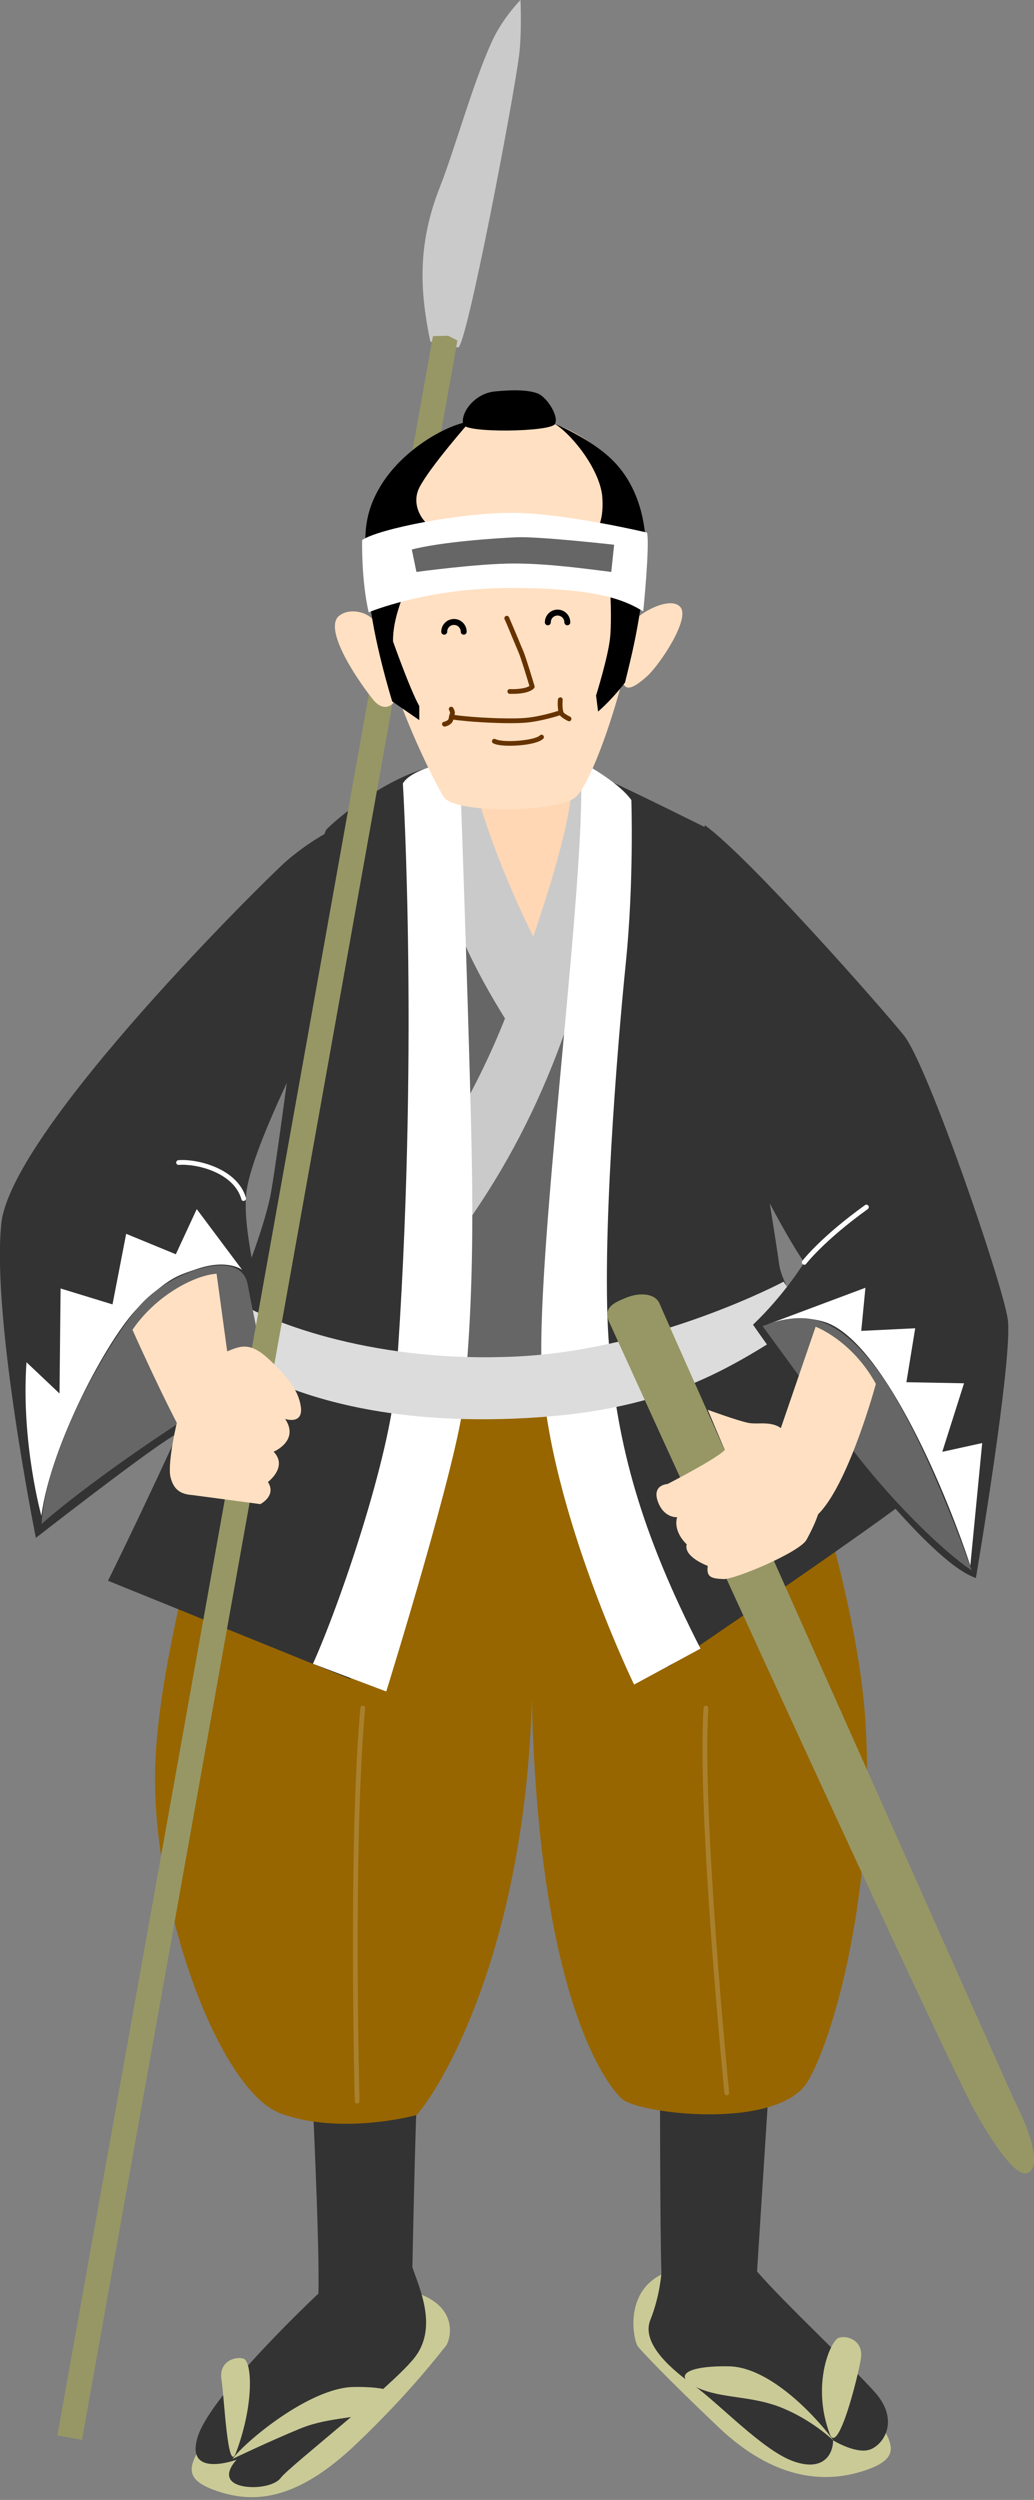 <svg width="194" height="469" viewBox="0 0 194 469" fill="none" xmlns="http://www.w3.org/2000/svg">
<rect x="0" y="0" width="194" height="469" fill="#808080" stroke="none"/>
<g clip-path="url(#clip0_73_1232)">
<path d="M87.269 148.022C88.83 157.629 94.536 176.597 100.51 176.597C106.485 176.597 109.605 149.07 110.118 145.437C110.631 141.804 87.269 148.045 87.269 148.045V148.022Z" fill="#FFD7B4"/>
<path d="M37.783 458.734C35.398 462.857 34.283 465.354 41.417 467.56C48.55 469.767 56.352 468.474 66.739 458.6C77.127 448.726 82.722 441.192 83.614 440.167C84.505 439.141 86.734 431.719 75.7 429.513C64.666 427.306 51.158 441.058 49.33 443.666C47.502 446.274 39.21 456.26 37.783 458.734Z" fill="#CACA97"/>
<path d="M165.311 454.833C167.697 458.957 168.811 461.453 161.678 463.66C154.545 465.866 145.182 465.22 134.795 455.346C124.407 445.472 120.64 441.326 119.726 440.278C118.812 439.231 116.36 427.819 127.394 425.612C138.428 423.405 151.937 437.158 153.765 439.766C155.592 442.373 163.885 452.359 165.311 454.833Z" fill="#CACA97"/>
<path d="M78.42 388.478C77.907 397.572 77.372 425.345 77.372 425.345C78.665 429.245 82.299 436.779 77.64 442.485C72.981 448.191 54.257 462.746 52.718 464.819C51.18 466.892 45.451 467.159 43.624 465.599C41.796 464.039 44.404 461.453 44.404 461.453C44.404 461.453 34.529 465.086 37.137 457.04C39.745 448.993 59.74 430.293 59.74 430.293C60.008 420.954 58.447 389.526 58.447 389.526L78.442 388.478H78.42Z" fill="#333333"/>
<path d="M123.872 390.306L144.38 389.526L142.039 426.147C146.965 431.853 159.449 443.555 164.107 448.748C168.766 453.942 165.935 458.489 163.327 459.514C160.719 460.539 156.305 457.82 156.305 457.82C156.305 460.428 154.478 463.793 148.771 461.72C143.065 459.648 134.951 450.933 130.069 447.433C124.607 443.533 120.461 439.119 122.022 435.219C123.827 430.716 124.095 426.392 124.095 426.392C123.827 417.833 123.827 390.306 123.827 390.306H123.872Z" fill="#333333"/>
<path d="M46.232 252.938C44.159 263.592 29.358 307.212 29.09 332.911C28.823 358.611 41.306 392.379 52.719 396.525C64.132 400.67 78.175 396.792 78.175 396.792C83.637 390.551 101.804 359.658 99.731 303.311C98.683 378.626 116.605 393.672 116.605 393.672C119.213 396.525 146.208 399.913 151.669 390.306C157.131 380.699 164.398 352.125 162.324 322.279C160.251 292.412 143.109 248.792 143.109 248.792L46.232 252.938Z" fill="#976600"/>
<path d="M136.355 393.092C136.132 393.092 135.931 392.914 135.909 392.691C135.864 392.156 130.715 339.977 132.008 320.429C132.008 320.184 132.231 319.984 132.476 320.006C132.721 320.006 132.9 320.229 132.9 320.474C131.629 339.955 136.734 392.067 136.801 392.602C136.823 392.847 136.645 393.07 136.399 393.092C136.399 393.092 136.377 393.092 136.355 393.092Z" fill="#A9802D"/>
<path d="M67.007 394.63C66.762 394.63 66.561 394.429 66.561 394.207C66.561 393.738 65.291 346.352 67.609 320.407C67.609 320.162 67.854 319.984 68.099 320.006C68.345 320.006 68.523 320.251 68.501 320.496C66.182 346.396 67.453 393.716 67.453 394.184C67.453 394.429 67.275 394.63 67.029 394.652L67.007 394.63Z" fill="#A9802D"/>
<path d="M44.271 460.16C47.748 450.91 47.258 443.02 45.697 442.507C44.137 441.995 41.016 443.02 41.551 446.408C42.086 449.796 42.71 464.328 44.271 460.16Z" fill="#CACA97"/>
<path d="M43.624 461.319C45.831 458.199 58.046 447.946 66.339 447.812C74.653 447.678 76.86 449.751 72.179 451.846C67.498 453.919 62.059 453.273 56.33 455.613C50.623 457.954 43.602 461.319 43.602 461.319H43.624Z" fill="#CACA97"/>
<path d="M155.682 456.639C152.204 447.388 155.815 439.119 157.376 438.584C158.936 438.049 162.057 439.097 161.522 442.485C160.987 445.873 157.242 460.784 155.682 456.639Z" fill="#CACA97"/>
<path d="M156.351 457.82C154.144 454.699 145.049 444.067 136.734 443.934C128.42 443.8 126.213 445.873 130.894 447.968C135.575 450.063 141.014 449.395 146.743 451.735C152.472 454.075 156.351 457.842 156.351 457.842V457.82Z" fill="#CACA97"/>
<path d="M64.154 260.204L139.476 253.963C134.282 227.729 134.795 165.163 134.795 165.163L116.093 151.41L100.511 187.764L82.857 152.191C79.491 152.971 63.129 161.017 63.129 161.017C64.422 185.156 64.177 260.204 64.177 260.204H64.154Z" fill="#666666"/>
<path d="M88.808 145.95C89.655 150.742 94.448 165.876 103.632 182.548L98.862 197.393C92.263 187.675 86.067 176.776 84.149 168.306C80.249 151.165 81.541 150.898 81.541 150.898L88.808 145.972V145.95Z" fill="#CACACA"/>
<path d="M107.51 145.682C106.997 156.582 100.756 173.276 98.415 180.743C87.247 216.317 67.252 233.724 67.252 233.724L72.959 248.257C84.126 234.505 97.88 218.902 107.51 189.057C117.117 159.189 116.337 150.63 116.337 150.63L107.51 145.704V145.682Z" fill="#CACACA"/>
<path d="M57.645 195.276C57.645 195.276 46.99 216.049 46.209 223.85C45.429 231.652 49.063 241.771 50.623 258.644C51.648 257.73 40.414 264.216 31.408 270.078C25.166 274.135 6.732 288.511 6.732 288.511C6.732 288.511 -1.583 247.232 0.245 229.556C2.073 211.903 50.734 164.093 53.744 161.53C61.011 155.289 67.497 153.483 67.497 153.483C67.497 166.723 57.622 195.298 57.622 195.298L57.645 195.276Z" fill="#333333"/>
<path d="M20.263 296.558L65.714 314.991C71.176 301.996 78.175 284.611 80.516 251.11C82.856 217.609 80.003 144.122 80.003 144.122C71.688 146.462 63.374 153.461 61.301 155.556C59.228 157.629 53.766 206.197 50.913 223.338C48.06 240.478 20.263 296.558 20.263 296.558Z" fill="#333333"/>
<path d="M113.752 146.195C120.506 149.315 132.967 155.534 132.967 155.534C134.26 163.58 145.182 229.534 146.208 237.335C147.255 245.136 172.444 279.662 172.444 279.662C165.69 285.368 125.432 312.65 125.432 312.65C115.312 289.804 108.291 269.543 108.023 254.743C107.756 239.943 110.096 201.517 111.656 185.401C113.217 169.309 113.73 146.195 113.73 146.195H113.752Z" fill="#333333"/>
<path d="M108.825 142.829C110.653 158.922 101.291 227.751 101.558 254.23C101.826 280.71 118.968 316.038 118.968 316.038L131.429 309.285C120.261 287.464 115.847 271.371 114.287 252.67C112.726 233.97 115.847 196.056 117.407 180.743C118.968 165.43 118.455 150.095 118.455 150.095C115.847 146.462 108.848 142.829 108.848 142.829H108.825Z" fill="white"/>
<path d="M86.222 142.562C86.49 150.363 88.295 200.736 88.563 220.195C88.83 239.676 88.05 251.623 87.002 262.789C85.955 273.956 72.469 317.331 72.469 317.331L58.715 312.138C63.641 301.238 73.204 273.444 74.296 258.644C78.71 198.664 75.589 146.975 75.589 146.975C77.417 143.854 86.244 142.562 86.244 142.562H86.222Z" fill="white"/>
<path d="M43.379 243.576C51.181 248.502 71.176 255.791 97.145 254.476C123.114 253.183 147.01 240.456 147.01 240.456L151.692 247.209C136.623 257.083 124.675 265.085 96.12 266.155C55.082 267.715 39.255 251.868 39.255 251.868L43.401 243.554L43.379 243.576Z" fill="#DCDCDC"/>
<path d="M45.719 225.321C45.518 225.321 45.34 225.188 45.295 224.987C43.846 219.927 36.803 218.278 33.548 218.545C33.303 218.568 33.08 218.389 33.058 218.144C33.058 217.899 33.214 217.676 33.459 217.654C36.981 217.364 44.538 219.192 46.142 224.72C46.209 224.965 46.076 225.21 45.831 225.277C45.786 225.277 45.741 225.277 45.697 225.277L45.719 225.321Z" fill="white"/>
<path d="M7.757 284.388C9.496 271.148 20.218 250.999 25.924 245.292C31.631 239.586 33.526 239.252 36.802 238.115C42.643 236.065 45.429 238.227 45.429 238.227L36.914 226.837L32.99 235.307L23.673 231.473L21.109 244.713L11.368 241.726L11.167 261.43L4.97 255.568C3.923 270.635 7.779 284.432 7.779 284.432L7.757 284.388Z" fill="white"/>
<path d="M7.802 285.903C8.582 271.616 21.043 250.33 26.749 244.356C32.456 238.383 45.184 233.97 46.477 240.991C47.77 248.012 49.085 252.536 49.085 257.217C19.995 274.736 7.802 285.903 7.802 285.903Z" fill="#666666"/>
<path d="M40.637 238.962L44.136 264.595L38.675 276.029C35.042 272.396 24.855 249.483 24.855 249.483C29.179 243.086 36.468 239.23 40.637 238.962Z" fill="#FFE0C2"/>
<path d="M80.739 64.081C78.8 54.742 78.242 45.96 82.545 35.061C85.331 27.995 88.608 15.915 92.286 7.801C94.292 3.388 97.658 0 97.658 0C97.658 0 97.925 6.241 97.391 10.387C96.365 18.589 87.516 65.174 85.955 65.174C84.395 65.174 80.739 64.081 80.739 64.081Z" fill="#CACACA"/>
<path d="M81.229 63.056L84.105 62.989L85.821 63.881L15.381 457.731L10.767 456.906L81.229 63.056Z" fill="#979766"/>
<path d="M132.187 154.776C140.501 160.75 165.177 188.789 169.591 194.25C174.005 199.711 188.026 240.478 189.074 247.477C190.121 254.476 183.1 296.045 183.1 296.045C171.419 292.144 141.281 248.524 141.281 248.524C147.255 242.818 150.889 236.845 150.889 236.845C147.255 231.651 139.453 216.851 136.355 208.538C133.234 200.224 132.209 154.776 132.209 154.776H132.187Z" fill="#333333"/>
<path d="M150.889 237.268C150.889 237.268 150.711 237.246 150.622 237.179C150.421 237.023 150.399 236.756 150.533 236.555C150.666 236.377 154.032 232.03 162.302 226.079C162.503 225.945 162.77 225.99 162.926 226.191C163.06 226.391 163.016 226.659 162.837 226.815C154.679 232.677 151.268 237.068 151.246 237.112C151.157 237.224 151.023 237.291 150.889 237.291V237.268Z" fill="white"/>
<path d="M144.157 248.413L162.369 241.592L161.589 249.683L171.709 249.193L170.06 259.312L180.871 259.513L176.791 272.374L184.281 270.724L182.052 293.705C176.791 277.835 164.999 250.954 154.5 247.945C148.816 246.318 144.18 248.435 144.18 248.435L144.157 248.413Z" fill="white"/>
<path d="M143.087 248.77C149.195 246.697 155.547 245.003 164.375 256.682C173.202 268.362 182.297 294.596 182.297 294.596C177.616 291.609 166.582 281.223 158.267 269.677C151.223 259.87 143.064 248.77 143.064 248.77H143.087Z" fill="#666666"/>
<path d="M153.029 248.903L144.269 274.424C143.489 276.965 148.17 289.804 153.81 283.764C159.449 277.723 164.331 259.624 164.331 259.624C159.85 251.444 153.029 248.903 153.029 248.903Z" fill="#FFE0C2"/>
<path d="M114.265 247.989C113.217 245.382 114.911 244.49 117.519 243.442C120.127 242.395 122.98 242.662 123.761 244.602C124.541 246.541 190.367 394.184 190.367 394.184C192.707 398.597 195.828 406.644 192.707 407.691C189.586 408.739 182.32 394.964 182.32 394.964C170.639 371.85 114.287 247.989 114.287 247.989H114.265Z" fill="#979766"/>
<path d="M147.701 269.186C145.673 266.133 142.507 267.381 140.368 266.935C138.228 266.489 132.789 264.483 132.789 264.483L135.976 272.017C134.616 273.6 125.232 278.414 125.232 278.414C125.232 278.414 122.289 278.526 123.426 281.691C124.563 284.856 127.037 284.633 127.037 284.633C126.257 287.464 128.843 289.715 128.843 289.715C128.174 292.077 132.789 293.771 132.789 293.771C132.454 296.023 133.68 296.134 135.731 296.246C137.782 296.357 150.086 291.208 151.335 288.846C152.583 286.483 155.392 281.401 153.586 277.456C151.781 273.511 147.724 269.209 147.724 269.209L147.701 269.186Z" fill="#FFE0C2"/>
<path d="M42.42 253.606C44.939 252.603 46.722 251.6 50.266 254.832C53.811 258.064 55.928 260.739 56.419 263.748C57.021 267.403 53.499 266.2 53.499 266.2C56.24 270.301 51.336 272.352 51.336 272.352C54.078 275.182 50.266 278.035 50.266 278.035C51.938 280.621 48.84 282.181 48.84 282.181L36.134 280.487C33.972 280.331 32.59 279.573 31.988 277.099C31.386 274.625 33.058 266.021 35.064 260.338C37.07 254.654 40.904 254.186 42.442 253.562L42.42 253.606Z" fill="#FFE0C2"/>
<path d="M95.54 78.124C106.262 78.124 119.28 85.145 120.327 101.505C121.375 117.865 111.723 146.863 107.844 149.672C103.966 152.48 85.174 152.659 83.235 149.494C81.296 146.328 68.456 121.721 68.991 102.909C69.526 84.097 89.744 78.124 95.54 78.124Z" fill="#FFE0C2"/>
<path d="M118.299 117.241C119.458 115.168 125.7 111.669 127.639 113.875C129.578 116.082 123.738 124.775 121.397 126.87C119.057 128.965 116.984 130.236 116.716 127.138C116.449 124.039 118.277 117.263 118.277 117.263L118.299 117.241Z" fill="#FFE0C2"/>
<path d="M63.619 115.547C65.469 113.987 69.326 114.633 70.641 117.107C71.956 119.581 74.14 129.433 74.14 130.86C74.14 132.286 72.067 133.713 70.106 131.372C68.144 129.032 60.364 118.266 63.619 115.525V115.547Z" fill="#FFE0C2"/>
<path d="M73.561 131.573L78.665 135.095V132.465C76.904 129.3 73.739 120.339 73.739 120.339C73.561 111.892 82.187 99.588 82.187 99.588C79.379 98.54 76.993 94.863 78.665 91.497C80.582 87.686 88.161 79.082 88.161 79.082C83.948 79.617 75.856 84.119 71.644 90.784C67.43 97.471 68.478 102.553 69.192 111.178C69.905 119.782 73.583 131.573 73.583 131.573H73.561Z" fill="black"/>
<path d="M104.144 79.55C107.756 81.891 112.704 88.51 113.016 93.369C113.328 98.228 111.746 99.61 111.746 99.61C114.666 101.55 114.866 115.971 114.465 119.671C114.064 123.371 111.835 130.481 111.835 130.481L112.214 133.49C115.134 130.949 117.274 128.029 117.274 128.029C118.344 123.549 119.904 117.91 120.974 107.768C122.044 97.649 119.213 90.717 115.134 86.549C111.055 82.359 104.122 79.528 104.122 79.528L104.144 79.55Z" fill="black"/>
<path d="M86.891 79.617C86.378 77.388 89.075 73.822 92.798 73.443C96.52 73.064 99.218 73.175 100.89 73.822C102.561 74.468 104.924 78.057 104.122 79.55C103.319 81.043 87.247 81.289 86.868 79.617H86.891Z" fill="black"/>
<path d="M87.002 119.069C86.69 119.069 86.445 118.824 86.445 118.512C86.445 117.821 85.888 117.241 85.174 117.241C84.461 117.241 83.904 117.798 83.904 118.512C83.904 118.824 83.658 119.069 83.346 119.069C83.034 119.069 82.789 118.824 82.789 118.512C82.789 117.197 83.859 116.127 85.174 116.127C86.489 116.127 87.559 117.197 87.559 118.512C87.559 118.824 87.314 119.069 87.002 119.069Z" fill="black"/>
<path d="M106.441 117.308C106.128 117.308 105.883 117.063 105.883 116.751C105.883 116.06 105.326 115.48 104.613 115.48C103.899 115.48 103.342 116.037 103.342 116.751C103.342 117.063 103.097 117.308 102.785 117.308C102.473 117.308 102.228 117.063 102.228 116.751C102.228 115.436 103.298 114.366 104.613 114.366C105.928 114.366 106.998 115.436 106.998 116.751C106.998 117.063 106.753 117.308 106.441 117.308Z" fill="black"/>
<path d="M96.276 130.169C95.941 130.169 95.718 130.169 95.629 130.169C95.384 130.169 95.206 129.946 95.206 129.701C95.206 129.456 95.406 129.277 95.651 129.277C95.651 129.277 95.651 129.277 95.674 129.277C96.409 129.322 98.416 129.277 99.329 128.698C98.995 127.561 97.702 123.304 97.301 122.412C97.1 121.944 96.699 120.986 96.253 119.916C95.696 118.556 95.05 116.996 94.671 116.171C94.559 115.948 94.671 115.681 94.894 115.569C95.117 115.458 95.384 115.569 95.495 115.792C95.874 116.639 96.521 118.2 97.1 119.559C97.524 120.607 97.925 121.565 98.126 122.011C98.616 123.103 100.221 128.453 100.288 128.698C100.333 128.854 100.288 129.032 100.177 129.144C99.285 130.035 97.323 130.169 96.276 130.169Z" fill="#663300"/>
<path d="M83.391 136.298C83.168 136.298 82.99 136.142 82.945 135.919C82.9 135.674 83.056 135.451 83.302 135.407C83.302 135.407 84.149 135.251 84.193 134.716C84.238 134.381 84.305 134.136 84.372 133.98C84.461 133.713 84.483 133.646 84.26 133.245C84.149 133.022 84.216 132.754 84.439 132.643C84.662 132.531 84.929 132.598 85.04 132.821C85.442 133.535 85.375 133.847 85.219 134.292C85.174 134.448 85.107 134.604 85.085 134.85C84.974 135.808 84.015 136.209 83.458 136.321C83.436 136.321 83.413 136.321 83.391 136.321V136.298Z" fill="#663300"/>
<path d="M106.775 135.318C106.775 135.318 106.641 135.318 106.597 135.273C106.262 135.117 105.148 134.56 104.902 133.958C104.679 133.378 104.568 132.219 104.679 131.216C104.702 130.971 104.969 130.815 105.17 130.815C105.415 130.838 105.593 131.06 105.571 131.306C105.482 132.264 105.571 133.245 105.727 133.624C105.794 133.802 106.396 134.181 106.953 134.448C107.176 134.56 107.265 134.827 107.176 135.05C107.109 135.206 106.931 135.318 106.775 135.318Z" fill="#663300"/>
<path d="M95.808 135.674C92.464 135.674 87.894 135.407 85.175 135.028C84.93 134.983 84.751 134.76 84.796 134.515C84.841 134.27 85.041 134.092 85.309 134.136C88.719 134.627 95.072 134.916 98.171 134.716C101.202 134.538 104.657 133.378 104.68 133.378C104.925 133.312 105.17 133.423 105.237 133.668C105.326 133.891 105.192 134.159 104.947 134.225C104.791 134.27 101.358 135.407 98.215 135.607C97.546 135.652 96.722 135.674 95.808 135.674Z" fill="#663300"/>
<path d="M95.719 139.909C94.359 139.909 93.155 139.775 92.553 139.463C92.33 139.352 92.241 139.085 92.353 138.862C92.464 138.639 92.732 138.55 92.954 138.661C94.47 139.419 100.333 138.928 101.291 137.97C101.47 137.792 101.76 137.792 101.916 137.97C102.094 138.148 102.094 138.416 101.916 138.594C101.069 139.441 98.148 139.909 95.696 139.909H95.719Z" fill="#663300"/>
<path d="M67.944 101.327C70.931 99.209 86.936 96.044 96.789 96.222C106.641 96.401 121.398 99.922 121.398 99.922C121.933 102.374 120.685 114.7 120.685 114.7C116.984 112.404 111.545 110.309 95.719 110.309C79.892 110.309 69.17 114.878 69.17 114.878C67.766 108.727 67.944 101.349 67.944 101.349V101.327Z" fill="white"/>
<path d="M78.13 107.3L77.261 103.087C82.722 101.683 92.731 100.97 96.944 100.792C101.157 100.613 115.223 102.196 115.223 102.196L114.688 107.3C110.296 106.765 103.074 105.718 96.409 105.718C89.744 105.718 78.13 107.3 78.13 107.3Z" fill="#666666"/>
</g>
<defs>
<clipPath id="clip0_73_1232">
<rect width="194" height="468.474" fill="white"/>
</clipPath>
</defs>
</svg>
